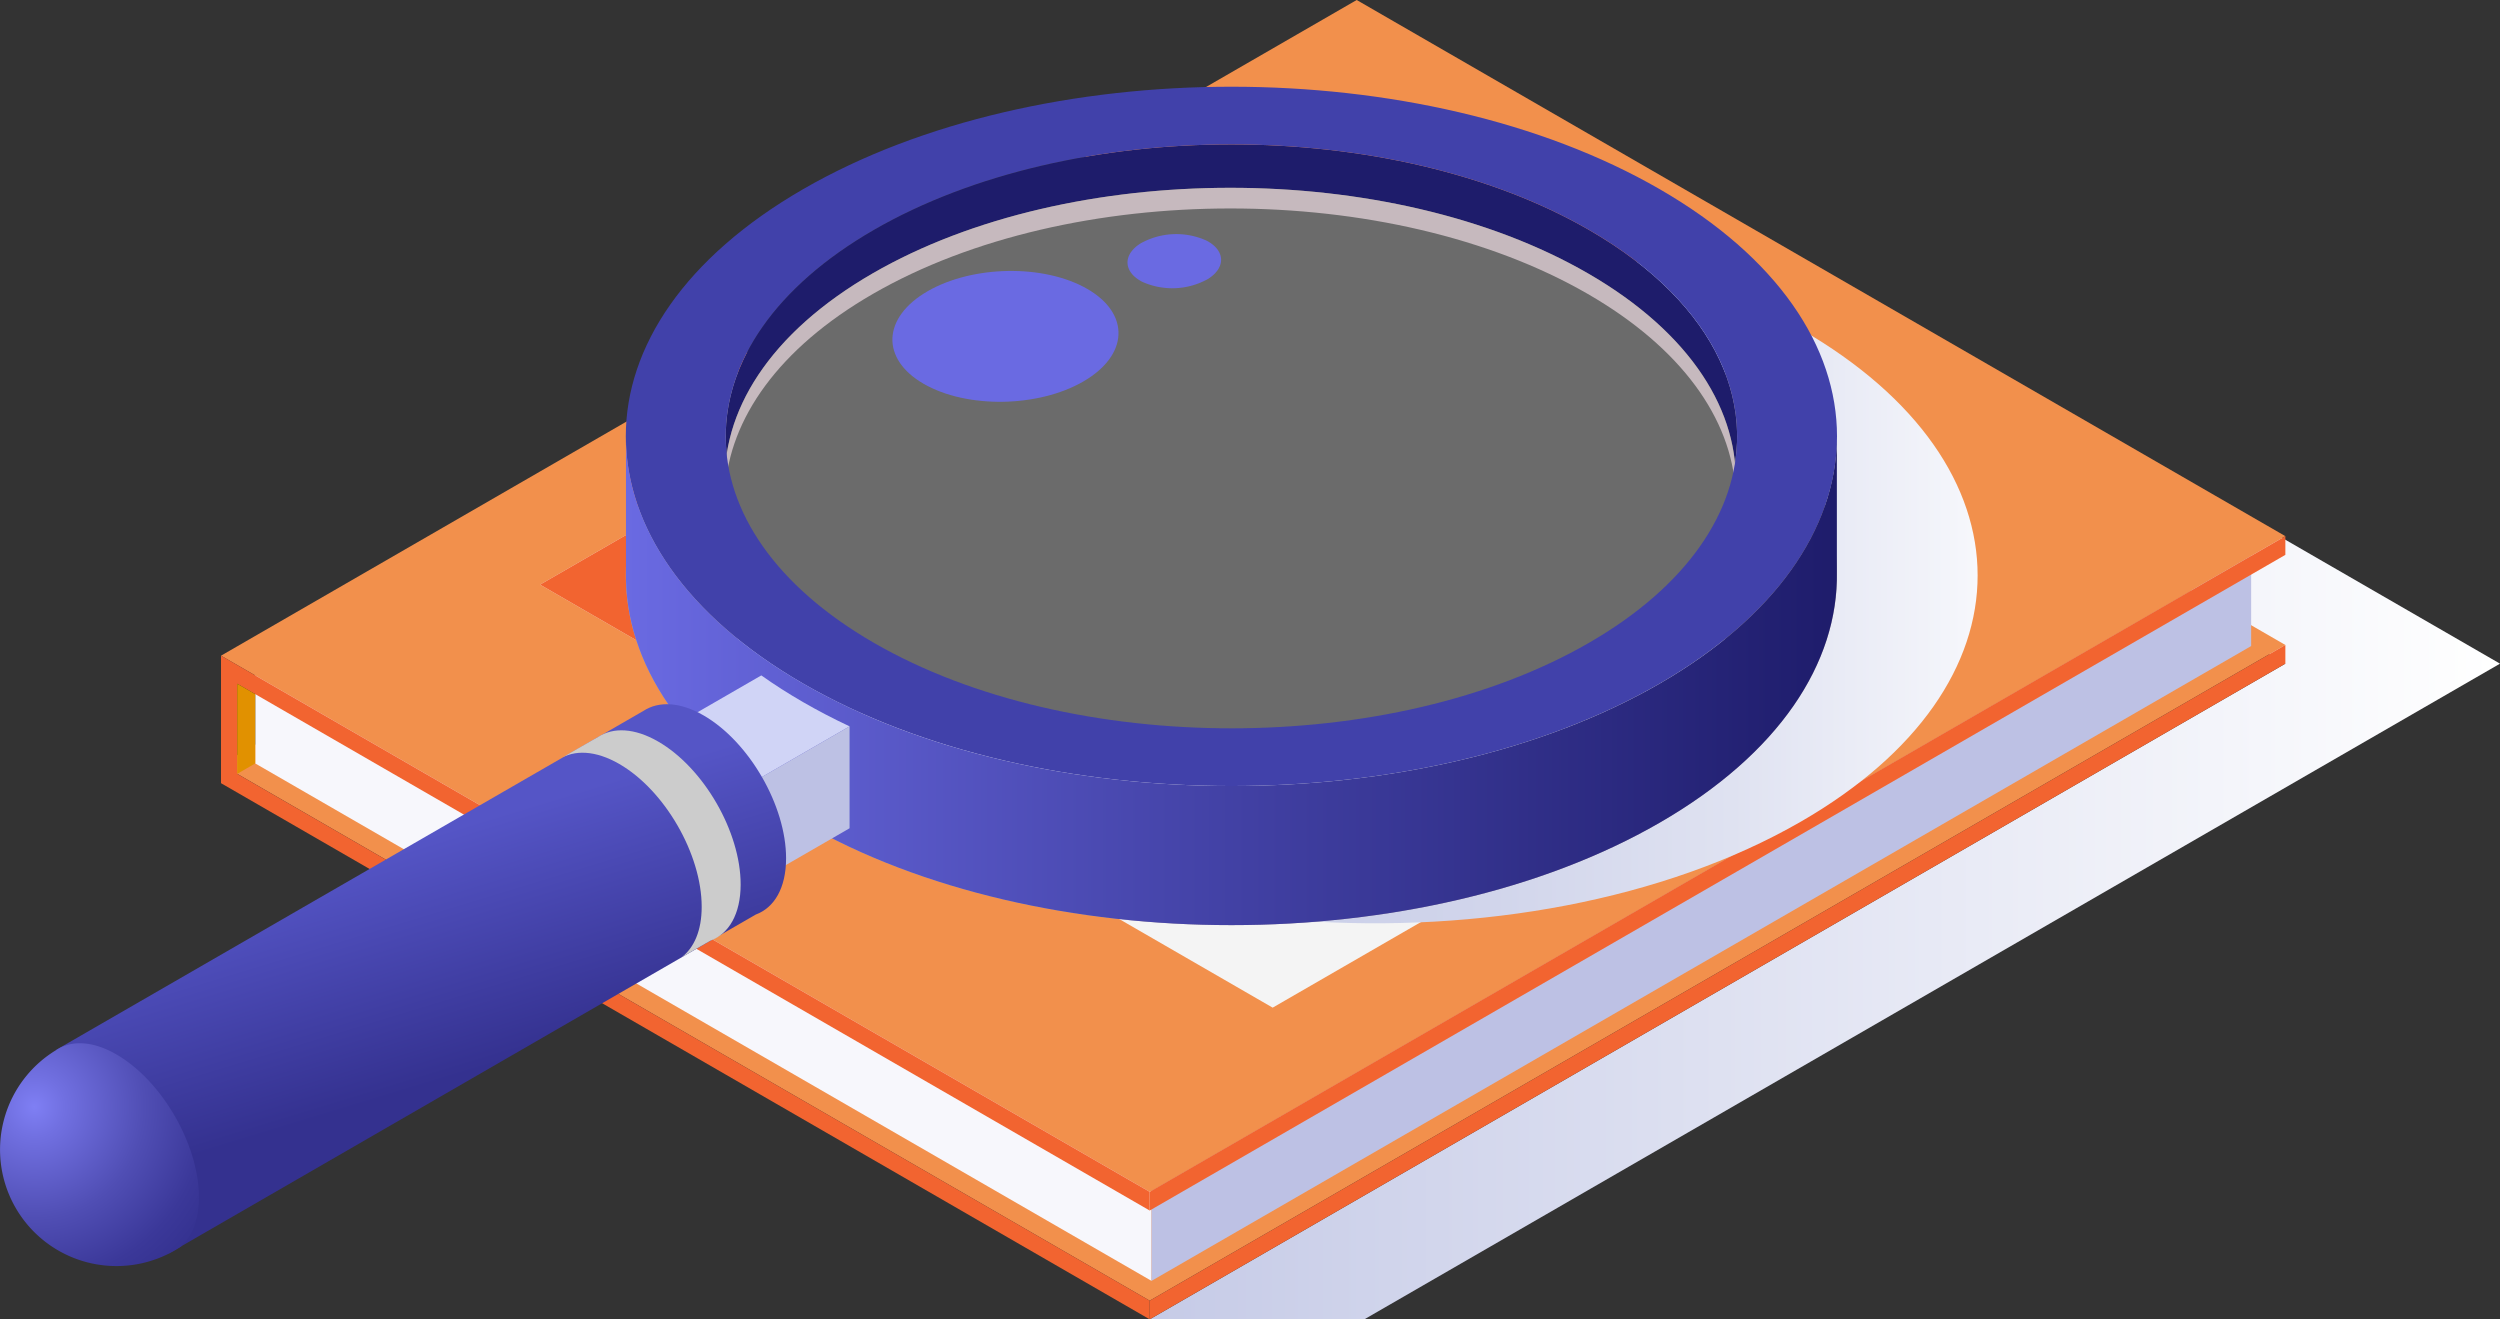 <svg xmlns="http://www.w3.org/2000/svg" xmlns:xlink="http://www.w3.org/1999/xlink" width="393.178" height="207.495" viewBox="0 0 393.178 207.495"><rect x="0" y="0" width="393.178" height="207.495" fill="#333333" stroke="none"/><defs><style>.a,.f,.i,.j,.t{mix-blend-mode:multiply;}.a,.f,.i,.j,.m,.n,.o,.t{isolation:isolate;}.a{fill:url(#a);}.b{fill:#f2904c;}.c{fill:#f7f7fc;}.d{fill:#bdc1e4;}.e{fill:#f26430;}.f{fill:#f4f4f4;}.g{fill:#f2eeed;}.h{fill:#e19100;}.i{fill:url(#b);}.j{fill:url(#c);}.k{fill:#afa3a8;}.l{fill:#1e1c6b;}.m{fill:#6b6b6b;}.m,.n,.o{mix-blend-mode:screen;}.n{fill:#6a6ae2;}.o{fill:#c6b9be;}.p{fill:#4141aa;}.q{fill:url(#d);}.r{fill:#d0d4f6;}.s{fill:url(#e);}.t{fill:#ccc;}.u{fill:url(#f);}</style><linearGradient id="a" y1="0.5" x2="1" y2="0.5" gradientUnits="objectBoundingBox"><stop offset="0" stop-color="#c6cbe7"></stop><stop offset="1" stop-color="#fff"></stop></linearGradient><linearGradient id="b" x1="-0.779" y1="0.5" x2="1" y2="0.5" gradientUnits="objectBoundingBox"><stop offset="0" stop-color="#c6cbe7"></stop><stop offset="0.362" stop-color="#c8cde8"></stop><stop offset="0.584" stop-color="#d1d5eb"></stop><stop offset="0.768" stop-color="#dfe2f1"></stop><stop offset="0.931" stop-color="#f3f4fa"></stop><stop offset="1" stop-color="#fff"></stop></linearGradient><linearGradient id="c" y1="0.5" x2="1.779" y2="0.5" gradientUnits="objectBoundingBox"><stop offset="0" stop-color="#c6cbe7"></stop><stop offset="1" stop-color="#dce1f4"></stop></linearGradient><linearGradient id="d" y1="0.5" x2="1" y2="0.5" gradientUnits="objectBoundingBox"><stop offset="0" stop-color="#6a6ae2"></stop><stop offset="0.488" stop-color="#4342a6"></stop><stop offset="1" stop-color="#1e1c6b"></stop></linearGradient><linearGradient id="e" x1="0.596" y1="0.661" x2="0.439" y2="0.271" gradientUnits="objectBoundingBox"><stop offset="0" stop-color="#34318f"></stop><stop offset="1" stop-color="#5555c6"></stop></linearGradient><radialGradient id="f" cx="0.208" cy="0.294" r="0.937" gradientTransform="translate(-0.06) scale(1.12 1)" gradientUnits="objectBoundingBox"><stop offset="0" stop-color="#7f7ff4"></stop><stop offset="0.142" stop-color="#7170e1"></stop><stop offset="0.528" stop-color="#504eb4"></stop><stop offset="0.826" stop-color="#3b3899"></stop><stop offset="1" stop-color="#34318f"></stop></radialGradient></defs><g transform="translate(-2306.76 -961.068)"><g transform="translate(2341.519 961.068)"><path class="a" d="M2616.8,1009.59h-33.758l106.276,61.358-178.609,103.12h33.755l178.61-103.12Z" transform="translate(-2364.656 -966.573)"></path><g transform="translate(0 0)"><path class="b" d="M2524.577,980.371l-178.61,103.118,146.052,84.327,178.61-103.123Z" transform="translate(-2345.967 -963.258)"></path><path class="c" d="M2493,1161.893v14.173l-140.959-81.381v-14.173Z" transform="translate(-2346.656 -974.618)"></path><path class="d" d="M2683.975,1059.684v14.176L2511.033,1173.7v-14.173Z" transform="translate(-2364.692 -972.256)"></path><path class="b" d="M2524.577,961.068l-178.61,103.12,146.052,84.322,178.61-103.12Z" transform="translate(-2345.967 -961.068)"></path><path class="e" d="M2345.967,1097.436l146.054,84.322v-2.937l-143.506-82.852v-14.176l143.506,82.852v-2.94l-146.054-84.322Z" transform="translate(-2345.967 -974.263)"></path><path class="e" d="M2510.709,1159.3l178.609-103.12v2.94l-178.609,103.12Z" transform="translate(-2364.656 -971.858)"></path><path class="e" d="M2510.709,1178.605l178.609-103.123v2.94l-178.609,103.119Z" transform="translate(-2364.656 -974.048)"></path><path class="f" d="M2511.655,993.742l-109.092,62.982,115.219,66.525,109.09-62.984Z" transform="translate(-2352.387 -964.775)"></path><path class="e" d="M2430.747,1078.962l.173-32.641-28.358,16.368Z" transform="translate(-2352.387 -970.74)"></path><path class="g" d="M2517.954,1045.664l-3.536,2.042,41.881,24.181,3.536-2.042Z" transform="translate(-2365.076 -970.665)"></path><path class="g" d="M2500.413,1065.461l-3.538,2.041,27.035,15.61,3.538-2.045Z" transform="translate(-2363.086 -972.911)"></path><path class="h" d="M2348.84,1096.534l2.835-1.64v-10.9l-2.835-1.636Z" transform="translate(-2346.293 -974.828)"></path></g></g><g transform="translate(2306.76 974.706)"><path class="i" d="M2616.191,1017.463c-21.5-12.416-50.761-17.6-78.771-15.591,20.2,1.45,39.75,6.637,55.259,15.591,37.014,21.369,37.01,56.017,0,77.383-15.51,8.958-35.061,14.143-55.263,15.591,28.006,2.012,57.271-3.176,78.775-15.591C2653.2,1073.48,2653.205,1038.832,2616.191,1017.463Z" transform="translate(-2332.926 -979.287)"></path><path class="j" d="M2475.572,1017.463c15.509-8.954,35.061-14.143,55.261-15.591-28.01-2.012-57.271,3.176-78.776,15.591-37.014,21.369-37.014,56.014,0,77.383,21.5,12.419,50.764,17.6,78.772,15.591-20.2-1.448-39.748-6.638-55.257-15.591C2438.559,1073.477,2438.559,1038.832,2475.572,1017.463Z" transform="translate(-2320.094 -979.287)"></path><g transform="translate(98.423 0)"><path class="k" d="M2445.673,1017.234c-37.2,21.477-37.194,56.295,0,77.768s97.5,21.474,134.693,0,37.2-56.291,0-77.768S2482.869,995.759,2445.673,1017.234Zm123.585,71.352c-31.058,17.931-81.413,17.931-112.473,0s-31.057-47,0-64.937,81.417-17.93,112.476,0S2600.315,1070.655,2569.258,1088.586Z" transform="translate(-2417.777 -979.251)"></path><path class="l" d="M2571.271,1000.134c-31.06-17.931-81.417-17.931-112.476,0-20.384,11.77-27.388,28.337-21.013,43.405,3.339-7.885,10.344-15.368,21.013-21.528,31.06-17.93,81.416-17.93,112.476,0,10.671,6.161,17.675,13.643,21.012,21.528C2598.659,1028.471,2591.655,1011.9,2571.271,1000.134Z" transform="translate(-2419.788 -977.612)"></path><g transform="translate(15.551 15.897)"><path class="m" d="M2458.61,1007.829c31.052-17.927,81.4-17.931,112.455,0s31.053,47,0,64.928-81.4,17.927-112.455,0S2427.555,1025.758,2458.61,1007.829Z" transform="translate(-2435.319 -994.382)"></path><path class="n" d="M2469.972,1012.707c6.768-4.3,18.019-4.793,25.131-1.088s7.4,10.2.628,14.513-18.016,4.794-25.133,1.087S2463.2,1017.014,2469.972,1012.707Z" transform="translate(-2438.695 -996.055)"></path><path class="n" d="M2508.805,1004.073a11.525,11.525,0,0,1,10.405-.45c2.941,1.537,3.058,4.226.259,6.007a11.515,11.515,0,0,1-10.405.454C2506.121,1008.545,2506,1005.856,2508.805,1004.073Z" transform="translate(-2443.425 -995.313)"></path><path class="o" d="M2458.612,1011.079c31.051-17.927,81.4-17.932,112.455,0,14.811,8.552,22.541,19.635,23.222,30.835.749-12.281-6.978-24.708-23.222-34.085-31.053-17.931-81.4-17.927-112.455,0-16.244,9.378-23.975,21.8-23.225,34.085C2436.071,1030.714,2443.8,1019.63,2458.612,1011.079Z" transform="translate(-2435.321 -994.382)"></path></g><path class="p" d="M2445.673,992.558c-37.2,21.475-37.194,56.291,0,77.766s97.5,21.477,134.693,0,37.2-56.291,0-77.766S2482.869,971.082,2445.673,992.558Zm123.585,71.351c-31.058,17.932-81.413,17.932-112.473,0s-31.057-47.005,0-64.936,81.417-17.931,112.476,0S2600.315,1045.979,2569.258,1063.909Z" transform="translate(-2417.777 -976.451)"></path><path class="q" d="M2580.372,1077.43c-37.2,21.477-97.5,21.477-134.693,0-18.358-10.6-27.641-24.446-27.876-38.338v20.791c-.242,14.254,9.039,28.552,27.876,39.426,37.192,21.474,97.5,21.474,134.693,0,18.837-10.874,28.115-25.172,27.871-39.426v-20.694C2607.966,1053.048,2598.69,1066.856,2580.372,1077.43Z" transform="translate(-2417.78 -983.557)"></path></g><g transform="translate(0 92.583)"><path class="r" d="M2446.353,1085.094q-3.516-2.03-6.59-4.213l-16.021,9.25,13.884,8.015,16.021-9.25Q2449.873,1087.122,2446.353,1085.094Z" transform="translate(-2320.031 -1080.881)"></path><path class="d" d="M2439.4,1115.2l16.02-9.253v-16.029l-16.02,9.25Z" transform="translate(-2321.807 -1081.907)"></path><path class="s" d="M2431.523,1110.225c0-8.275-5.808-18.335-12.973-22.471-3.726-2.152-7.073-2.26-9.44-.722-.007-.014-92.348,53.3-92.348,53.3l17.653,32.056,92.34-53.318C2429.663,1118.006,2431.523,1114.9,2431.523,1110.225Z" transform="translate(-2307.895 -1081.461)"></path><path class="t" d="M2434.495,1114.86c0-8.277-5.807-18.336-12.971-22.471-3.726-2.153-7.075-2.263-9.441-.722,0-.016-6.124,3.519-6.124,3.519,2.365-1.536,5.714-1.426,9.438.722,7.166,4.138,12.971,14.2,12.971,22.473,0,3.731-1.194,6.439-3.153,7.932l4.516-2.6C2432.637,1122.64,2434.495,1119.537,2434.495,1114.86Z" transform="translate(-2318.013 -1081.987)"></path><path class="u" d="M2335.111,1178.153c1.834-1.526,2.934-4.191,2.934-7.79,0-8.274-5.808-18.332-12.971-22.467-3.4-1.969-6.482-2.218-8.794-1.084a18.309,18.309,0,1,0,19.141,31.164Z" transform="translate(-2306.76 -1088.284)"></path></g></g></g></svg>